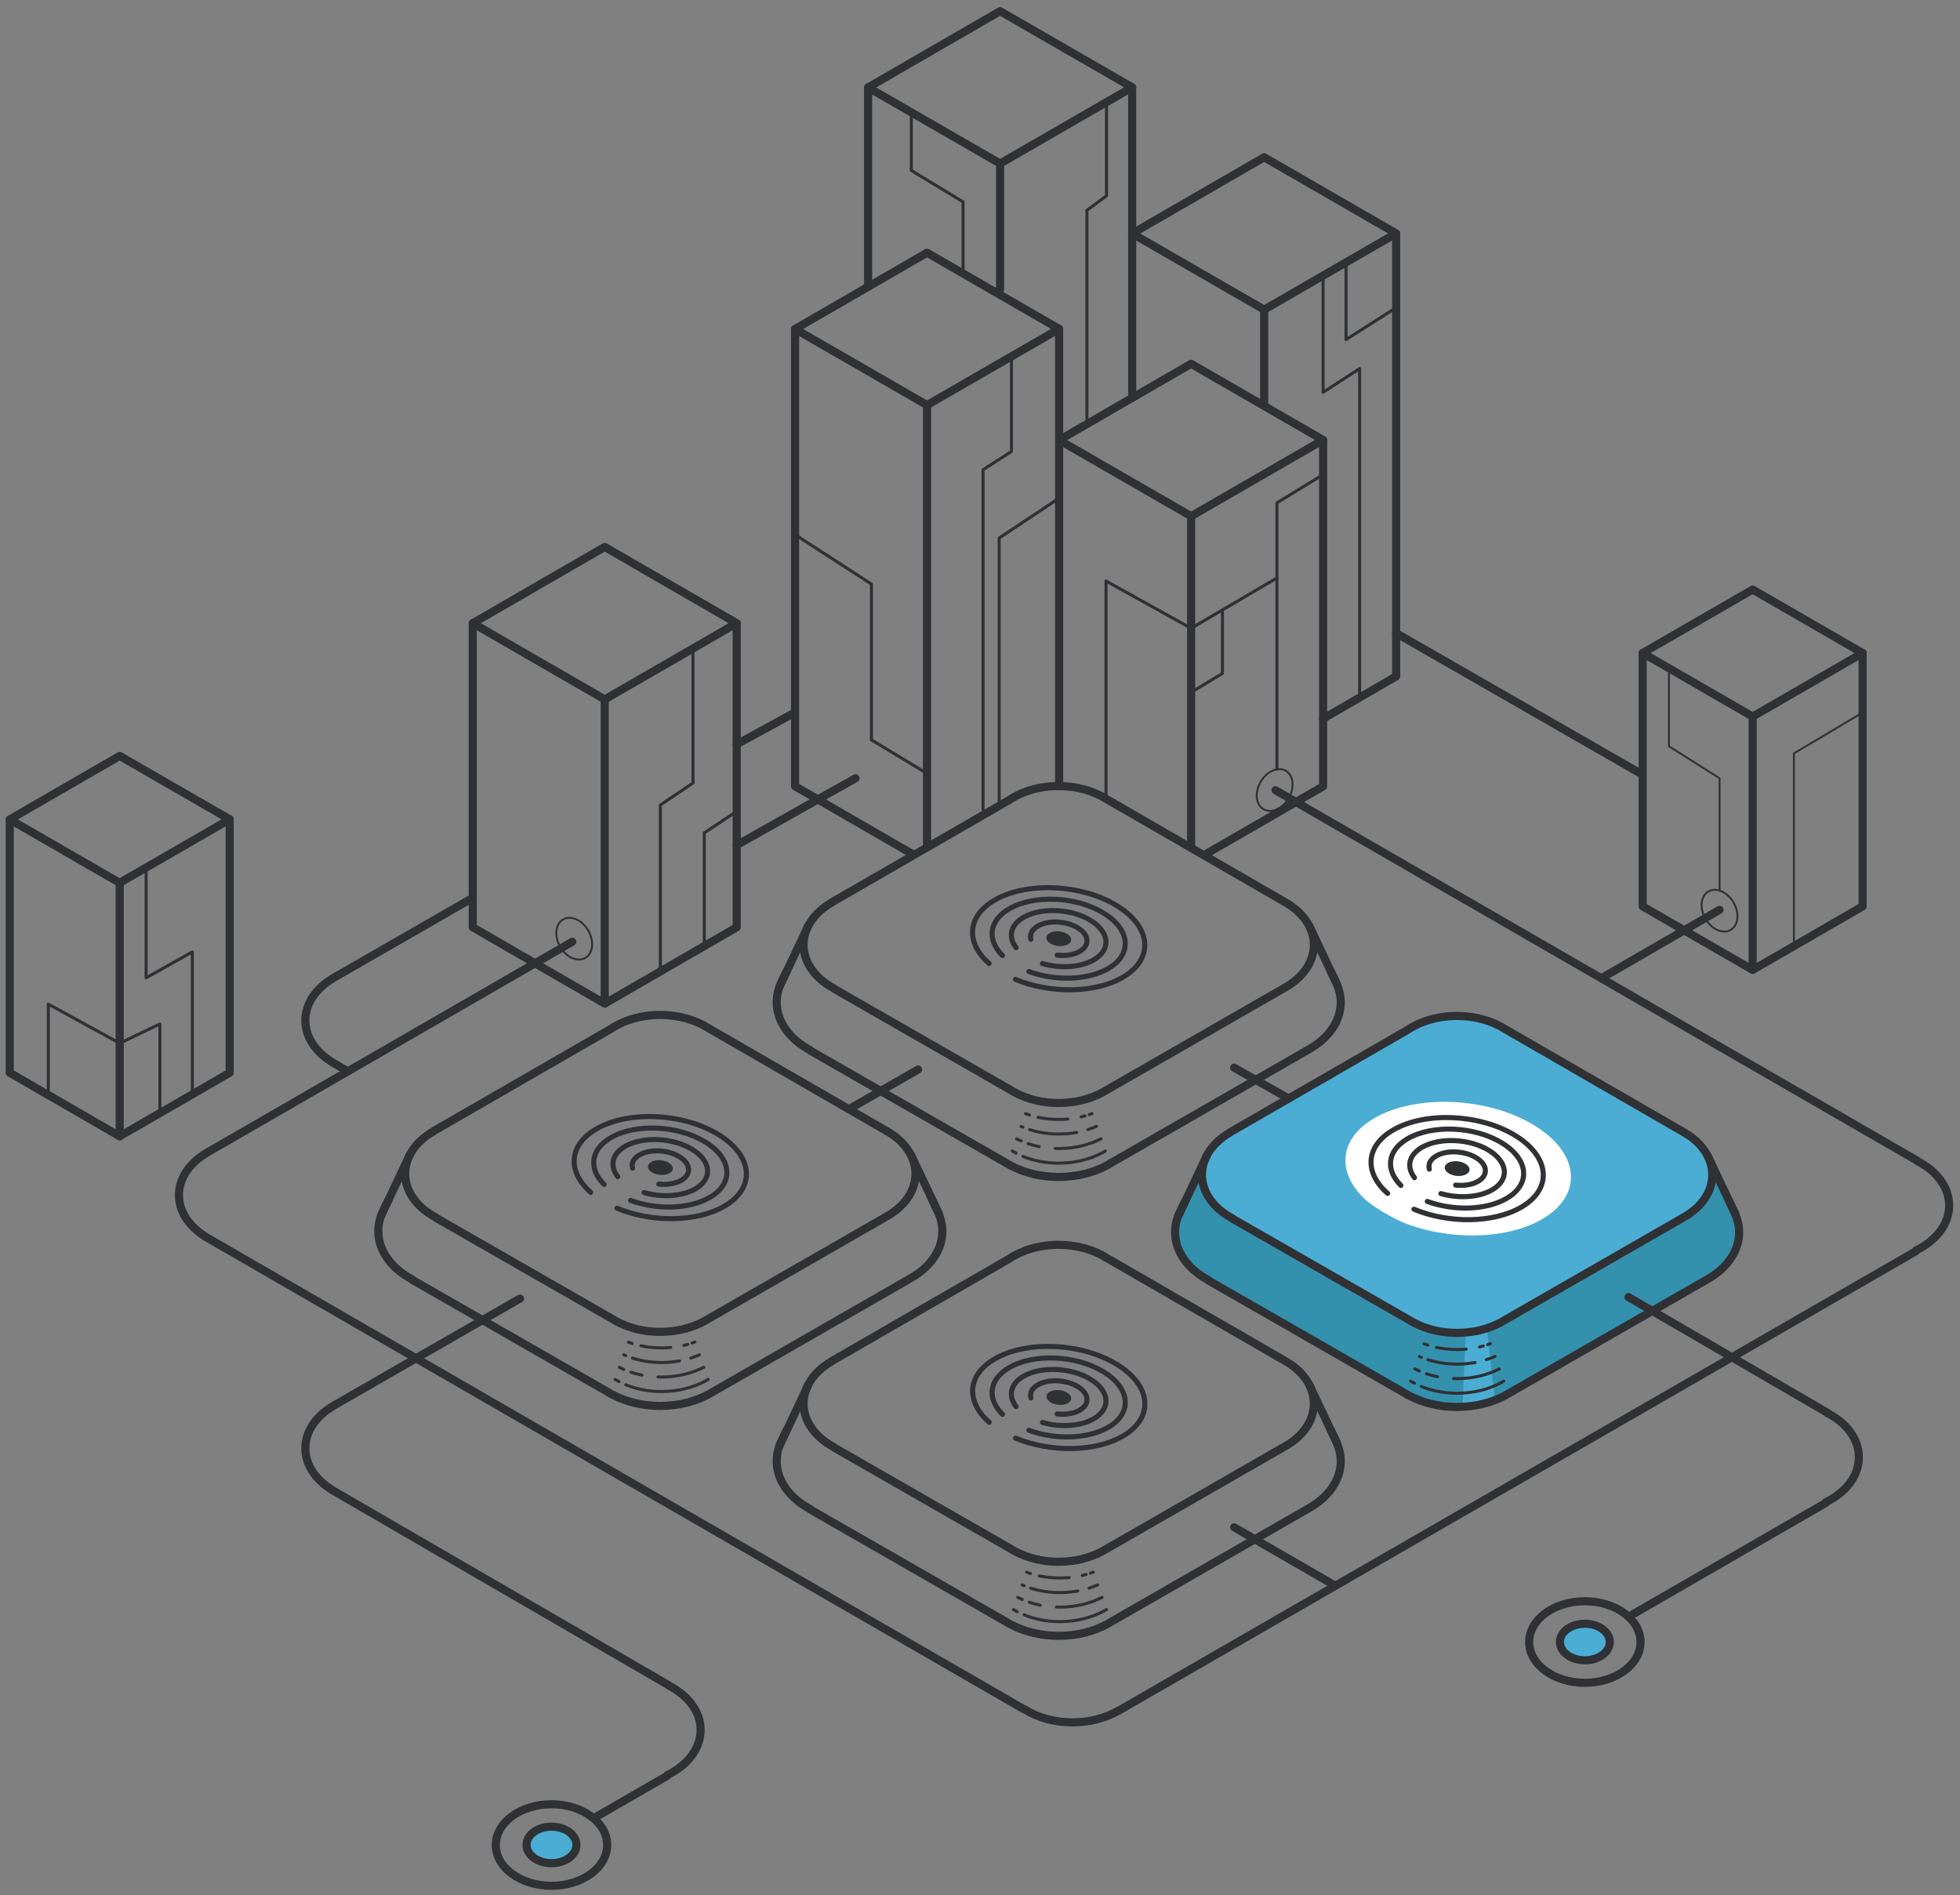 <?xml version="1.0" encoding="utf-8"?>
<!-- Generator: Adobe Illustrator 19.0.1, SVG Export Plug-In . SVG Version: 6.00 Build 0)  -->
<svg version="1.1" xmlns="http://www.w3.org/2000/svg" xmlns:xlink="http://www.w3.org/1999/xlink" x="0px" y="0px"
	 viewBox="0 0 1932 1868" style="enable-background:new 0 0 1932 1868;" xml:space="preserve">
<rect x="0" y="0" width="1932" height="1868" fill="#808080" stroke="none"/>
<style type="text/css">
	.st0{fill:none;stroke:#2F3135;stroke-width:8;stroke-linecap:round;stroke-linejoin:round;stroke-miterlimit:10;}
	.st1{fill:#4BADD4;stroke:#2F3135;stroke-width:8;stroke-linecap:round;stroke-linejoin:round;stroke-miterlimit:10;}
	.st2{fill:none;stroke:#2F3135;stroke-width:1.885;stroke-linecap:round;stroke-linejoin:round;stroke-miterlimit:10;}
	.st3{fill:none;stroke:#2F3135;stroke-width:5;stroke-linecap:round;stroke-linejoin:round;stroke-miterlimit:10;}
	.st4{fill:#2F3135;}
	.st5{fill:#3491AD;}
	.st6{fill:#4BADD4;}
	.st7{fill:#FFFFFF;}
	.st8{fill:none;stroke:#2F3135;stroke-width:3;stroke-linecap:round;stroke-linejoin:round;stroke-miterlimit:10;}
</style>
<g id="Layer_4">
	<g>
		<polygon class="st0" points="783.7,324.3 913.8,249.1 1044,324.2 913.8,399.3 		"/>
		<line class="st0" x1="913.8" y1="833" x2="913.8" y2="399.3"/>
		<polyline class="st0" points="783.7,324.3 783.7,775 898.3,841.2 		"/>
	</g>
	<g>
		<polygon class="st0" points="466,614.3 596.1,539.1 726.2,614.3 596.1,689.4 		"/>
		<polyline class="st0" points="466,614.3 466,914 596.1,989.2 596.1,689.4 		"/>
		<polyline class="st0" points="726.2,614.3 726.2,914 596.1,989.2 		"/>
	</g>
	<g>
		<polygon class="st0" points="1619.2,643.7 1727.6,581.1 1836,643.7 1727.6,706.3 		"/>
		<polyline class="st0" points="1619.2,643.7 1619.2,893.4 1727.6,956 1727.6,706.3 		"/>
		<polyline class="st0" points="1836,643.7 1836,893.4 1727.6,956 		"/>
	</g>
	<g>
		<polygon class="st0" points="9.6,807.7 118,745.1 226.4,807.6 118,870.2 		"/>
		<polyline class="st0" points="9.6,807.7 9.6,1057.4 118,1120 118,870.2 		"/>
		<polyline class="st0" points="226.4,807.6 226.4,1057.4 118,1120 		"/>
	</g>
	<g>
		<polygon class="st0" points="1044,433.8 1174.1,358.6 1304.2,433.7 1174.1,508.8 		"/>
		<line class="st0" x1="1174.1" y1="834.8" x2="1174.1" y2="508.8"/>
		<line class="st0" x1="1044" y1="324.2" x2="1044" y2="774.8"/>
		<polyline class="st0" points="1304.2,433.7 1304.2,775.1 1188.7,841.8 		"/>
	</g>
	<g>
		<polygon class="st0" points="855.7,86.2 985.8,11 1116,86.1 985.8,161.2 		"/>
		<line class="st0" x1="985.8" y1="285.2" x2="985.8" y2="161.2"/>
		<line class="st0" x1="855.7" y1="86.2" x2="855.7" y2="282.7"/>
		<line class="st0" x1="1116" y1="86.1" x2="1116" y2="230.2"/>
	</g>
	<g>
		<polygon class="st0" points="1116,230.2 1246.1,155 1376.2,230.1 1246.1,305.2 		"/>
		<line class="st0" x1="1246.1" y1="399.3" x2="1246.1" y2="305.2"/>
		<line class="st0" x1="1116" y1="230.2" x2="1116" y2="392.2"/>
		<polyline class="st0" points="1376.2,230.1 1376.2,666.7 1304.2,708.4 		"/>
	</g>
	<ellipse class="st0" cx="1562.2" cy="1618.5" rx="54.9" ry="40.2"/>
	<path class="st1" d="M1562.2,1636.5c13.6,0,24.6-8,24.6-18c0-9.9-11-18-24.6-18c-13.6,0-24.6,8-24.6,18
		C1537.7,1628.4,1548.7,1636.5,1562.2,1636.5z"/>
	<ellipse class="st0" cx="543.6" cy="1818.6" rx="54.9" ry="40.2"/>
	<path class="st1" d="M543.6,1836.5c13.6,0,24.6-8,24.6-18c0-9.9-11-18-24.6-18c-13.6,0-24.6,8-24.6,18
		C519.1,1828.5,530.1,1836.5,543.6,1836.5z"/>
	<ellipse transform="matrix(0.866 0.5 -0.5 0.866 557.668 -523.909)" class="st2" cx="1256.5" cy="778.7" rx="16" ry="21.9"/>
	<ellipse transform="matrix(-0.866 0.5 -0.5 -0.866 1518.833 1443.543)" class="st2" cx="566" cy="925.3" rx="16" ry="21.9"/>
	<ellipse transform="matrix(-0.866 0.5 -0.5 -0.866 3611.647 827.471)" class="st2" cx="1695" cy="897.6" rx="16" ry="21.9"/>
	<g>
		<path class="st0" d="M775.7,957c0,0-6,11.4-7.7,16.6c-1.6,4.6-2.4,9.3-2.4,14.2c0,19.5,13.1,36.8,33.2,47.5l-0.2,0.2l192.8,110.6
			c1.7,1.1,3.5,2.1,5.3,3l0.4,0.2l0,0c13.1,6.8,29.1,10.8,46.4,10.8c18,0,34.6-4.3,48-11.6l0,0l0,0c0.6-0.3,1.2-0.7,1.8-1.1
			l197.6-113.5l0,0c18.7-10.7,30.7-27.4,30.7-46.1c0-9.1-3.1-17-7.5-25.5c-0.6-1.2-2.7-5.8-2.7-5.8"/>
		<path class="st0" d="M1295.1,931.3c0-17-11-32.2-28.1-41.9l0,0l-176-101.6l0,0c-12.7-8.1-29.4-13-47.5-13
			c-18.8,0-35.9,5.2-48.8,13.8l0,0l-175.1,101l0.1,0.1c-16.8,9.7-27.6,24.7-27.6,41.6c0,17.7,11.8,33.3,30,43l-0.1,0.2l174.4,100
			c1.5,1,3.1,1.9,4.8,2.7l0.3,0.2l0,0c11.9,6.2,26.3,9.8,42,9.8c16.3,0,31.3-3.9,43.4-10.5l0,0l0,0c0.6-0.3,1.1-0.6,1.7-1
			L1267.4,973l0,0C1284.3,963.3,1295.1,948.2,1295.1,931.3z"/>
		<line class="st0" x1="768.3" y1="972.6" x2="796.6" y2="912.8"/>
		<line class="st0" x1="1317.8" y1="970.2" x2="1290.7" y2="912.8"/>
		<g>
			<path class="st3" d="M1000.9,965.3c34,14.2,78.3,13.9,105.7-1.9c31.4-18.2,28.6-49.9-6.2-71c-34.8-21-88.5-23.4-119.9-5.2
				c-27.4,15.8-28.8,42.1-5.5,62.5"/>
			<path class="st3" d="M1014.2,957.6c25.7,9.5,57.9,8.8,78.1-2.9c24.3-14,22.1-38.6-4.8-54.9c-26.9-16.3-68.4-18.1-92.7-4
				c-20.2,11.7-22.1,30.7-6.6,46.1"/>
			<path class="st3" d="M1027.6,949.8c17.3,5,37.5,3.9,50.6-3.7c17.2-10,15.7-27.4-3.4-39c-19.1-11.6-48.6-12.8-65.9-2.9
				c-13.1,7.6-15.4,19.5-7.3,29.9"/>
			<path class="st3" d="M1042.1,941.5c8.1,0.9,16.3-0.3,22.2-3.7c10.3-6,9.4-16.4-2-23.3c-11.4-6.9-29-7.7-39.3-1.7
				c-5.9,3.4-8.1,8.2-6.8,13"/>
			<path class="st4" d="M1052.7,930.8c-4.5,2.6-12.3,2.3-17.3-0.8c-5-3-5.4-7.6-0.9-10.3c4.5-2.6,12.3-2.3,17.3,0.8
				C1056.9,923.5,1057.3,928.1,1052.7,930.8z"/>
		</g>
	</g>
	<path class="st5" d="M1714.3,1214.5c0-9.1-3.1-17-7.5-25.5c-0.6-1.2-20.1-40.4-20.1-40.4v0c-3.2-13.2-13.1-24.7-27-32.6l0,0
		l-176-101.6l0,0c-12.7-8.1-29.4-13-47.5-13c-18.8,0-35.9,5.2-48.8,13.8l0,0l-175.1,101l0.1,0.1c-12.9,7.4-22.2,18-25.9,30.1v0
		c0,0-24.1,48.7-25.8,53.8c-1.6,4.6-2.4,9.3-2.4,14.2c0,19.5,13.1,36.8,33.2,47.5l-0.2,0.2l192.8,110.6c1.7,1.1,3.5,2.1,5.3,3
		l0.4,0.2l0,0c13.1,6.8,29.1,10.8,46.4,10.8c18,0,34.6-4.3,48-11.6c0.6-0.3,1.2-0.7,1.8-1.1l197.6-113.5l0,0
		C1702.3,1249.9,1714.3,1233.2,1714.3,1214.5z"/>
	<polygon class="st6" points="1445,1313.8 1441.6,1386.8 1462.1,1383.7 1473.6,1380.1 1465.8,1310.8 	"/>
	<g>
		<path class="st0" d="M1168.4,1183.7c0,0-6,11.4-7.7,16.6c-1.6,4.6-2.4,9.3-2.4,14.2c0,19.5,13.1,36.8,33.2,47.5l-0.2,0.2
			l192.8,110.6c1.7,1.1,3.5,2.1,5.3,3l0.4,0.2l0,0c13.1,6.8,29.1,10.8,46.4,10.8c18,0,34.6-4.3,48-11.6l0,0l0,0
			c0.6-0.3,1.2-0.7,1.8-1.1l197.6-113.5l0,0c18.7-10.7,30.7-27.4,30.7-46.1c0-9.1-3.1-17-7.5-25.5c-0.6-1.2-2.7-5.8-2.7-5.8"/>
		<path class="st1" d="M1687.8,1157.9c0-17-11-32.2-28.1-41.9l0,0l-176-101.6l0,0c-12.7-8.1-29.4-13-47.5-13
			c-18.8,0-35.9,5.2-48.8,13.8l0,0l-175.1,101l0.1,0.1c-16.8,9.7-27.6,24.7-27.6,41.6c0,17.7,11.8,33.3,30,43l-0.1,0.2l174.4,100
			c1.5,1,3.1,1.9,4.8,2.7l0.3,0.2l0,0c11.9,6.2,26.3,9.8,42,9.8c16.3,0,31.3-3.9,43.4-10.5l0,0l0,0c0.6-0.3,1.1-0.6,1.7-1
			l178.8-102.7l0,0C1677,1189.9,1687.8,1174.9,1687.8,1157.9z"/>
		<path class="st7" d="M1381.5,1204.3c44.5,18.5,102.6,18.2,138.4-2.5c41.1-23.8,37.5-65.4-8.1-92.9c-45.6-27.6-115.9-30.6-157-6.8
			c-35.9,20.7-37.6,55.1-7.3,81.8c0,0,5.3,4.4,15.2,10.4S1381.5,1204.3,1381.5,1204.3z"/>
		<line class="st0" x1="1161.1" y1="1199.3" x2="1189.4" y2="1139.5"/>
		<line class="st0" x1="1710.6" y1="1196.8" x2="1683.4" y2="1139.5"/>
		<g>
			<path class="st3" d="M1393.7,1191.9c34,14.2,78.3,13.9,105.7-1.9c31.4-18.2,28.6-49.9-6.2-71s-88.5-23.4-119.9-5.2
				c-27.4,15.8-28.8,42.1-5.5,62.5"/>
			<path class="st3" d="M1406.9,1184.2c25.7,9.5,57.9,8.8,78.1-2.9c24.3-14,22.1-38.6-4.8-54.9c-26.9-16.3-68.4-18.1-92.7-4
				c-20.2,11.7-22.1,30.7-6.6,46.1"/>
			<path class="st3" d="M1420.3,1176.5c17.3,5,37.5,3.9,50.6-3.7c17.2-10,15.7-27.4-3.4-39c-19.1-11.6-48.6-12.8-65.9-2.9
				c-13.1,7.6-15.4,19.5-7.3,29.9"/>
			<path class="st3" d="M1434.8,1168.1c8.1,0.9,16.3-0.3,22.2-3.7c10.3-6,9.4-16.4-2-23.3c-11.4-6.9-29-7.7-39.3-1.7
				c-5.9,3.4-8.1,8.2-6.8,13"/>
			<path class="st4" d="M1445.4,1157.4c-4.5,2.6-12.3,2.3-17.3-0.8c-5-3-5.4-7.6-0.9-10.3c4.5-2.6,12.3-2.3,17.3,0.8
				C1449.6,1150.2,1450,1154.8,1445.4,1157.4z"/>
		</g>
	</g>
	<g>
		<path class="st0" d="M383,1182.7c0,0-6,11.4-7.7,16.6c-1.6,4.6-2.4,9.3-2.4,14.2c0,19.5,13.1,36.8,33.2,47.5l-0.2,0.2l192.8,110.6
			c1.7,1.1,3.5,2.1,5.3,3l0.4,0.2l0,0c13.1,6.8,29.1,10.8,46.4,10.8c18,0,34.6-4.3,48-11.6l0,0l0,0c0.6-0.3,1.2-0.7,1.8-1.1
			l197.6-113.5l0,0c18.7-10.7,30.7-27.4,30.7-46.1c0-9.1-3.1-17-7.5-25.5c-0.6-1.2-2.7-5.8-2.7-5.8"/>
		<path class="st0" d="M902.4,1156.9c0-17-11-32.2-28.1-41.9l0,0l-176-101.6l0,0c-12.7-8.1-29.4-13-47.5-13
			c-18.8,0-35.9,5.2-48.8,13.8l0,0l-175.1,101l0.1,0.1c-16.8,9.7-27.6,24.7-27.6,41.6c0,17.7,11.8,33.3,30,43l-0.1,0.2l174.4,100
			c1.5,1,3.1,1.9,4.8,2.7l0.3,0.2l0,0c11.9,6.2,26.3,9.8,42,9.8c16.3,0,31.3-3.9,43.4-10.5l0,0l0,0c0.6-0.3,1.1-0.6,1.7-1
			l178.8-102.7l0,0C891.6,1188.9,902.4,1173.9,902.4,1156.9z"/>
		<line class="st0" x1="375.6" y1="1198.3" x2="403.9" y2="1138.4"/>
		<line class="st0" x1="925.2" y1="1195.8" x2="898" y2="1138.4"/>
		<g>
			<path class="st3" d="M608.2,1190.9c34,14.2,78.3,13.9,105.7-1.9c31.4-18.2,28.6-49.9-6.2-71c-34.8-21-88.5-23.4-119.9-5.2
				c-27.4,15.8-28.8,42.1-5.5,62.5"/>
			<path class="st3" d="M621.5,1183.2c25.7,9.5,57.9,8.8,78.1-2.9c24.3-14,22.1-38.6-4.8-54.9c-26.9-16.3-68.4-18.1-92.7-4
				c-20.2,11.7-22.1,30.7-6.6,46.1"/>
			<path class="st3" d="M634.9,1175.5c17.3,5,37.5,3.9,50.6-3.7c17.2-10,15.7-27.4-3.4-39c-19.1-11.6-48.6-12.8-65.9-2.9
				c-13.1,7.6-15.4,19.5-7.3,29.9"/>
			<path class="st3" d="M649.4,1167.1c8.1,0.9,16.3-0.3,22.2-3.7c10.3-6,9.4-16.4-2-23.3c-11.4-6.9-29-7.7-39.3-1.7
				c-5.9,3.4-8.1,8.2-6.8,13"/>
			<path class="st4" d="M660,1156.4c-4.5,2.6-12.3,2.3-17.3-0.8c-5-3-5.4-7.6-0.9-10.3c4.5-2.6,12.3-2.3,17.3,0.8
				C664.2,1149.2,664.6,1153.8,660,1156.4z"/>
		</g>
	</g>
	<g>
		<path class="st0" d="M775.7,1409.3c0,0-6,11.4-7.7,16.6c-1.6,4.6-2.4,9.3-2.4,14.2c0,19.5,13.1,36.8,33.2,47.5l-0.2,0.2
			l192.8,110.6c1.7,1.1,3.5,2.1,5.3,3l0.4,0.2l0,0c13.1,6.8,29.1,10.8,46.4,10.8c18,0,34.6-4.3,48-11.6l0,0l0,0
			c0.6-0.3,1.2-0.7,1.8-1.1l197.6-113.5l0,0c18.7-10.7,30.7-27.4,30.7-46.1c0-9.1-3.1-17-7.5-25.5c-0.6-1.2-2.7-5.8-2.7-5.8"/>
		<path class="st0" d="M1295.1,1383.5c0-17-11-32.2-28.1-41.9l0,0l-176-101.6l0,0c-12.7-8.1-29.4-13-47.5-13
			c-18.8,0-35.9,5.2-48.8,13.8l0,0l-175.1,101l0.1,0.1c-16.8,9.7-27.6,24.7-27.6,41.6c0,17.7,11.8,33.3,30,43l-0.1,0.2l174.4,100
			c1.5,1,3.1,1.9,4.8,2.7l0.3,0.2l0,0c11.9,6.2,26.3,9.8,42,9.8c16.3,0,31.3-3.9,43.4-10.5l0,0l0,0c0.6-0.3,1.1-0.6,1.7-1
			l178.8-102.7l0,0C1284.3,1415.5,1295.1,1400.5,1295.1,1383.5z"/>
		<line class="st0" x1="768.4" y1="1424.9" x2="796.7" y2="1365.1"/>
		<line class="st0" x1="1317.9" y1="1422.5" x2="1290.7" y2="1365.1"/>
		<g>
			<path class="st3" d="M1001,1417.5c34,14.2,78.3,13.9,105.7-1.9c31.4-18.2,28.6-49.9-6.2-71s-88.5-23.4-119.9-5.2
				c-27.4,15.8-28.8,42.1-5.5,62.5"/>
			<path class="st3" d="M1014.2,1409.8c25.7,9.5,57.9,8.8,78.1-2.9c24.3-14,22.1-38.6-4.8-54.9c-26.9-16.3-68.4-18.1-92.7-4
				c-20.2,11.7-22.1,30.7-6.6,46.1"/>
			<path class="st3" d="M1027.6,1402.1c17.3,5,37.5,3.9,50.6-3.7c17.2-10,15.7-27.4-3.4-39c-19.1-11.6-48.6-12.8-65.9-2.9
				c-13.1,7.6-15.4,19.5-7.3,29.9"/>
			<path class="st3" d="M1042.1,1393.7c8.1,0.9,16.3-0.3,22.2-3.7c10.3-6,9.4-16.4-2-23.3c-11.4-6.9-29-7.7-39.3-1.7
				c-5.9,3.4-8.1,8.2-6.8,13"/>
			<path class="st4" d="M1052.8,1383c-4.5,2.6-12.3,2.3-17.3-0.8c-5-3-5.4-7.6-0.9-10.3c4.5-2.6,12.3-2.3,17.3,0.8
				C1056.9,1375.8,1057.3,1380.4,1052.8,1383z"/>
		</g>
	</g>
	<path class="st0" d="M564.1,928.3l-361,208.4l0,0.1c-16.3,9.7-26.7,24.6-26.7,41.2c0,16.1,9.8,30.5,25.2,40.3l0,0.2l807.9,466.4
		l0.5,0c12.7,8,29.2,12.8,47.3,12.8c17,0,32.5-4.3,44.9-11.4l0.3,0l786.2-453.1l0-0.7c19.6-9.5,32.6-25.8,32.6-44.3
		c0-18-12.2-33.9-30.9-43.5l0-0.3l-633.1-365.5"/>
	<line class="st0" x1="1616.6" y1="762.1" x2="1376.2" y2="624.1"/>
	<line class="st0" x1="1578.5" y1="964.2" x2="1695" y2="896.8"/>
	<path class="st0" d="M786.7,1393.5"/>
	<line class="st0" x1="1270.3" y1="1082.8" x2="1216.5" y2="1052.4"/>
	<path class="st0" d="M1605.3,1593.6l194.4-112.2l0-0.7c19.6-9.5,32.6-25.8,32.6-44.3c0-18-12.2-33.9-30.9-43.5l0-0.3l-196.2-114.1"
		/>
	<path class="st0" d="M585.5,1792l72.5-41.8l0-0.7c19.6-9.5,32.6-25.8,32.6-44.3c0-18-12.2-33.9-30.9-43.5l0-0.3l-333.5-193.4l0-0.2
		c-15.5-9.8-25.2-24.2-25.2-40.3c0-16.6,10.4-31.4,26.7-41.2l0-0.1l184.9-106.3"/>
	<line class="st0" x1="726.2" y1="733.6" x2="782.5" y2="702.9"/>
	<path class="st0" d="M340.5,1054.6l-14.3-8.3l0-0.2c-15.5-9.8-25.2-24.2-25.2-40.3c0-16.6,10.4-31.4,26.7-41.2l0-0.1L466,885"/>
	<line class="st0" x1="905" y1="1054.2" x2="836.7" y2="1093.3"/>
	<line class="st0" x1="843.3" y1="767.1" x2="726.2" y2="833"/>
	<line class="st0" x1="1216.5" y1="1505.4" x2="1315.5" y2="1562.6"/>
	<polyline class="st2" points="1695,877.8 1695,767.1 1645.1,735.6 1645.1,658.7 	"/>
	<polyline class="st2" points="1768.3,932.5 1768.3,742.6 1833.4,703.9 	"/>
</g>
<g id="Layer_7">
	<g>
		<path class="st8" d="M1008.3,1139.8c10.4,4.3,22.5,6.7,35.3,6.7c16.3,0,31.3-3.9,43.4-10.5c0.6-0.3,1.1-0.6,1.7-1l0.9-0.5"/>
		<path class="st8" d="M997.8,1134.5c1.1,0.7,2.3,1.3,3.5,1.9l0.3,0.2l0,0"/>
		<path class="st8" d="M1040.2,1132c1.1,0,2.3,0.1,3.4,0.1c15.5,0,29.9-3.6,41.7-9.6"/>
		<path class="st8" d="M1013.4,1127.3c3.5,1.2,7.1,2.1,10.9,2.9"/>
		<path class="st8" d="M1002.1,1122.5c1.4,0.7,2.9,1.4,4.4,2.1"/>
		<path class="st8" d="M1072.4,1113.4c2.9-0.9,5.8-2,8.5-3.2"/>
		<path class="st8" d="M1014.8,1113.4c8.8,2.8,18.6,4.4,28.8,4.4c6.1,0,12.1-0.6,17.7-1.6"/>
		<path class="st8" d="M1006.4,1110.3c1.2,0.5,0.6,0.3,1.9,0.8"/>
		<path class="st8" d="M1073.7,1098.6c0.9-0.3,1.8-0.6,2.7-1"/>
		<path class="st8" d="M1065.7,1100.9c1.3-0.3,2.5-0.6,3.7-1"/>
		<path class="st8" d="M1023.2,1101.3c6.5,1.4,13.3,2.1,20.3,2.1c3.1,0,6.1-0.1,9.1-0.4"/>
		<path class="st8" d="M1010.9,1097.7c1.2,0.5,2.5,0.9,3.8,1.3"/>
	</g>
	<g>
		<path class="st8" d="M1401,1366.6c10.4,4.3,22.5,6.7,35.3,6.7c16.3,0,31.3-3.9,43.4-10.5c0.6-0.3,1.1-0.6,1.7-1l0.9-0.5"/>
		<path class="st8" d="M1390.5,1361.3c1.1,0.7,2.3,1.3,3.5,1.9l0.3,0.2l0,0"/>
		<path class="st8" d="M1432.8,1358.8c1.1,0,2.3,0.1,3.4,0.1c15.5,0,29.9-3.6,41.7-9.6"/>
		<path class="st8" d="M1406.1,1354.1c3.5,1.2,7.1,2.1,10.9,2.9"/>
		<path class="st8" d="M1394.7,1349.3c1.4,0.7,2.9,1.4,4.4,2.1"/>
		<path class="st8" d="M1465.1,1340.2c2.9-0.9,5.8-2,8.5-3.2"/>
		<path class="st8" d="M1407.5,1340.2c8.8,2.8,18.6,4.4,28.8,4.4c6.1,0,12.1-0.6,17.7-1.6"/>
		<path class="st8" d="M1399.1,1337.1c1.2,0.5,0.6,0.3,1.9,0.8"/>
		<path class="st8" d="M1466.4,1325.4c0.9-0.3,1.8-0.6,2.7-1"/>
		<path class="st8" d="M1458.4,1327.7c1.3-0.3,2.5-0.6,3.7-1"/>
		<path class="st8" d="M1415.9,1328.1c6.5,1.4,13.3,2.1,20.3,2.1c3.1,0,6.1-0.1,9.1-0.4"/>
		<path class="st8" d="M1403.6,1324.5c1.2,0.5,2.5,0.9,3.8,1.3"/>
	</g>
	<g>
		<path class="st8" d="M616.8,1364.9c10.4,4.3,22.5,6.7,35.3,6.7c16.3,0,31.3-3.9,43.4-10.5c0.6-0.3,1.1-0.6,1.7-1l0.9-0.5"/>
		<path class="st8" d="M606.3,1359.7c1.1,0.7,2.3,1.3,3.5,1.9l0.3,0.2l0,0"/>
		<path class="st8" d="M648.6,1357.2c1.1,0,2.3,0.1,3.4,0.1c15.5,0,29.9-3.6,41.7-9.6"/>
		<path class="st8" d="M621.9,1352.5c3.5,1.2,7.1,2.1,10.9,2.9"/>
		<path class="st8" d="M610.5,1347.7c1.4,0.7,2.9,1.4,4.4,2.1"/>
		<path class="st8" d="M680.9,1338.6c2.9-0.9,5.8-2,8.5-3.2"/>
		<path class="st8" d="M623.3,1338.6c8.8,2.8,18.6,4.4,28.8,4.4c6.1,0,12.1-0.6,17.7-1.6"/>
		<path class="st8" d="M614.9,1335.4c1.2,0.5,0.6,0.3,1.9,0.8"/>
		<path class="st8" d="M682.2,1323.8c0.9-0.3,1.8-0.6,2.7-1"/>
		<path class="st8" d="M674.2,1326.1c1.3-0.3,2.5-0.6,3.7-1"/>
		<path class="st8" d="M631.7,1326.5c6.5,1.4,13.3,2.1,20.3,2.1c3.1,0,6.1-0.1,9.1-0.4"/>
		<path class="st8" d="M619.4,1322.9c1.2,0.5,2.5,0.9,3.8,1.3"/>
	</g>
	<g>
		<path class="st8" d="M1009.5,1591.7c10.4,4.3,22.5,6.7,35.3,6.7c16.3,0,31.3-3.9,43.4-10.5c0.6-0.3,1.1-0.6,1.7-1l0.9-0.5"/>
		<path class="st8" d="M998.9,1586.5c1.1,0.7,2.3,1.3,3.5,1.9l0.3,0.2l0,0"/>
		<path class="st8" d="M1041.3,1584c1.1,0,2.3,0.1,3.4,0.1c15.5,0,29.9-3.6,41.7-9.6"/>
		<path class="st8" d="M1014.5,1579.3c3.5,1.2,7.1,2.1,10.9,2.9"/>
		<path class="st8" d="M1003.2,1574.5c1.4,0.7,2.9,1.4,4.4,2.1"/>
		<path class="st8" d="M1073.5,1565.4c2.9-0.9,5.8-2,8.5-3.2"/>
		<path class="st8" d="M1015.9,1565.4c8.8,2.8,18.6,4.4,28.8,4.4c6.1,0,12.1-0.6,17.7-1.6"/>
		<path class="st8" d="M1007.6,1562.2c1.2,0.5,0.6,0.3,1.9,0.8"/>
		<path class="st8" d="M1074.9,1550.6c0.9-0.3,1.8-0.6,2.7-1"/>
		<path class="st8" d="M1066.9,1552.9c1.3-0.3,2.5-0.6,3.7-1"/>
		<path class="st8" d="M1024.4,1553.3c6.5,1.4,13.3,2.1,20.3,2.1c3.1,0,6.1-0.1,9.1-0.4"/>
		<path class="st8" d="M1012,1549.7c1.2,0.5,2.5,0.9,3.8,1.3"/>
	</g>
	<polyline class="st8" points="1258.7,758.1 1258.7,495.6 1304.2,467.8 	"/>
	<polyline class="st8" points="1258.7,569.7 1174.1,619.3 1090.2,572.7 1090.2,783.8 	"/>
	<polyline class="st8" points="1205,601.2 1205,663.8 1174.1,682.3 	"/>
	<polyline class="st8" points="997,352.3 997,445 969,463 969,797.9 	"/>
	<polyline class="st8" points="984.9,793.5 984.9,530.3 1043.6,491.3 	"/>
	<polyline class="st8" points="913.8,762.4 859,729.3 859,575.7 783.7,527 	"/>
	<polyline class="st8" points="1090.7,103 1090.7,193 1071.4,207.3 1071.4,414 	"/>
	<polyline class="st8" points="949.3,269.5 949.3,199 898.3,168 898.3,111.8 	"/>
	<polyline class="st8" points="1304.2,271.7 1304.2,386.7 1340.2,363.3 1340.2,687.6 	"/>
	<polyline class="st8" points="1326.8,258.6 1326.8,334.7 1376.2,303.3 	"/>
	<polyline class="st8" points="683.1,639.2 683.1,771.8 650.9,793.5 650.9,954 	"/>
	<polyline class="st8" points="694.2,932.5 694.2,821 726.2,799.7 	"/>
	<polyline class="st8" points="144,855.2 144,963.8 189.6,938.3 189.6,1075 	"/>
	<polyline class="st8" points="157.6,1092.5 157.6,1009.3 118,1028.3 47.6,989.7 47.6,1075 	"/>
</g>
</svg>
